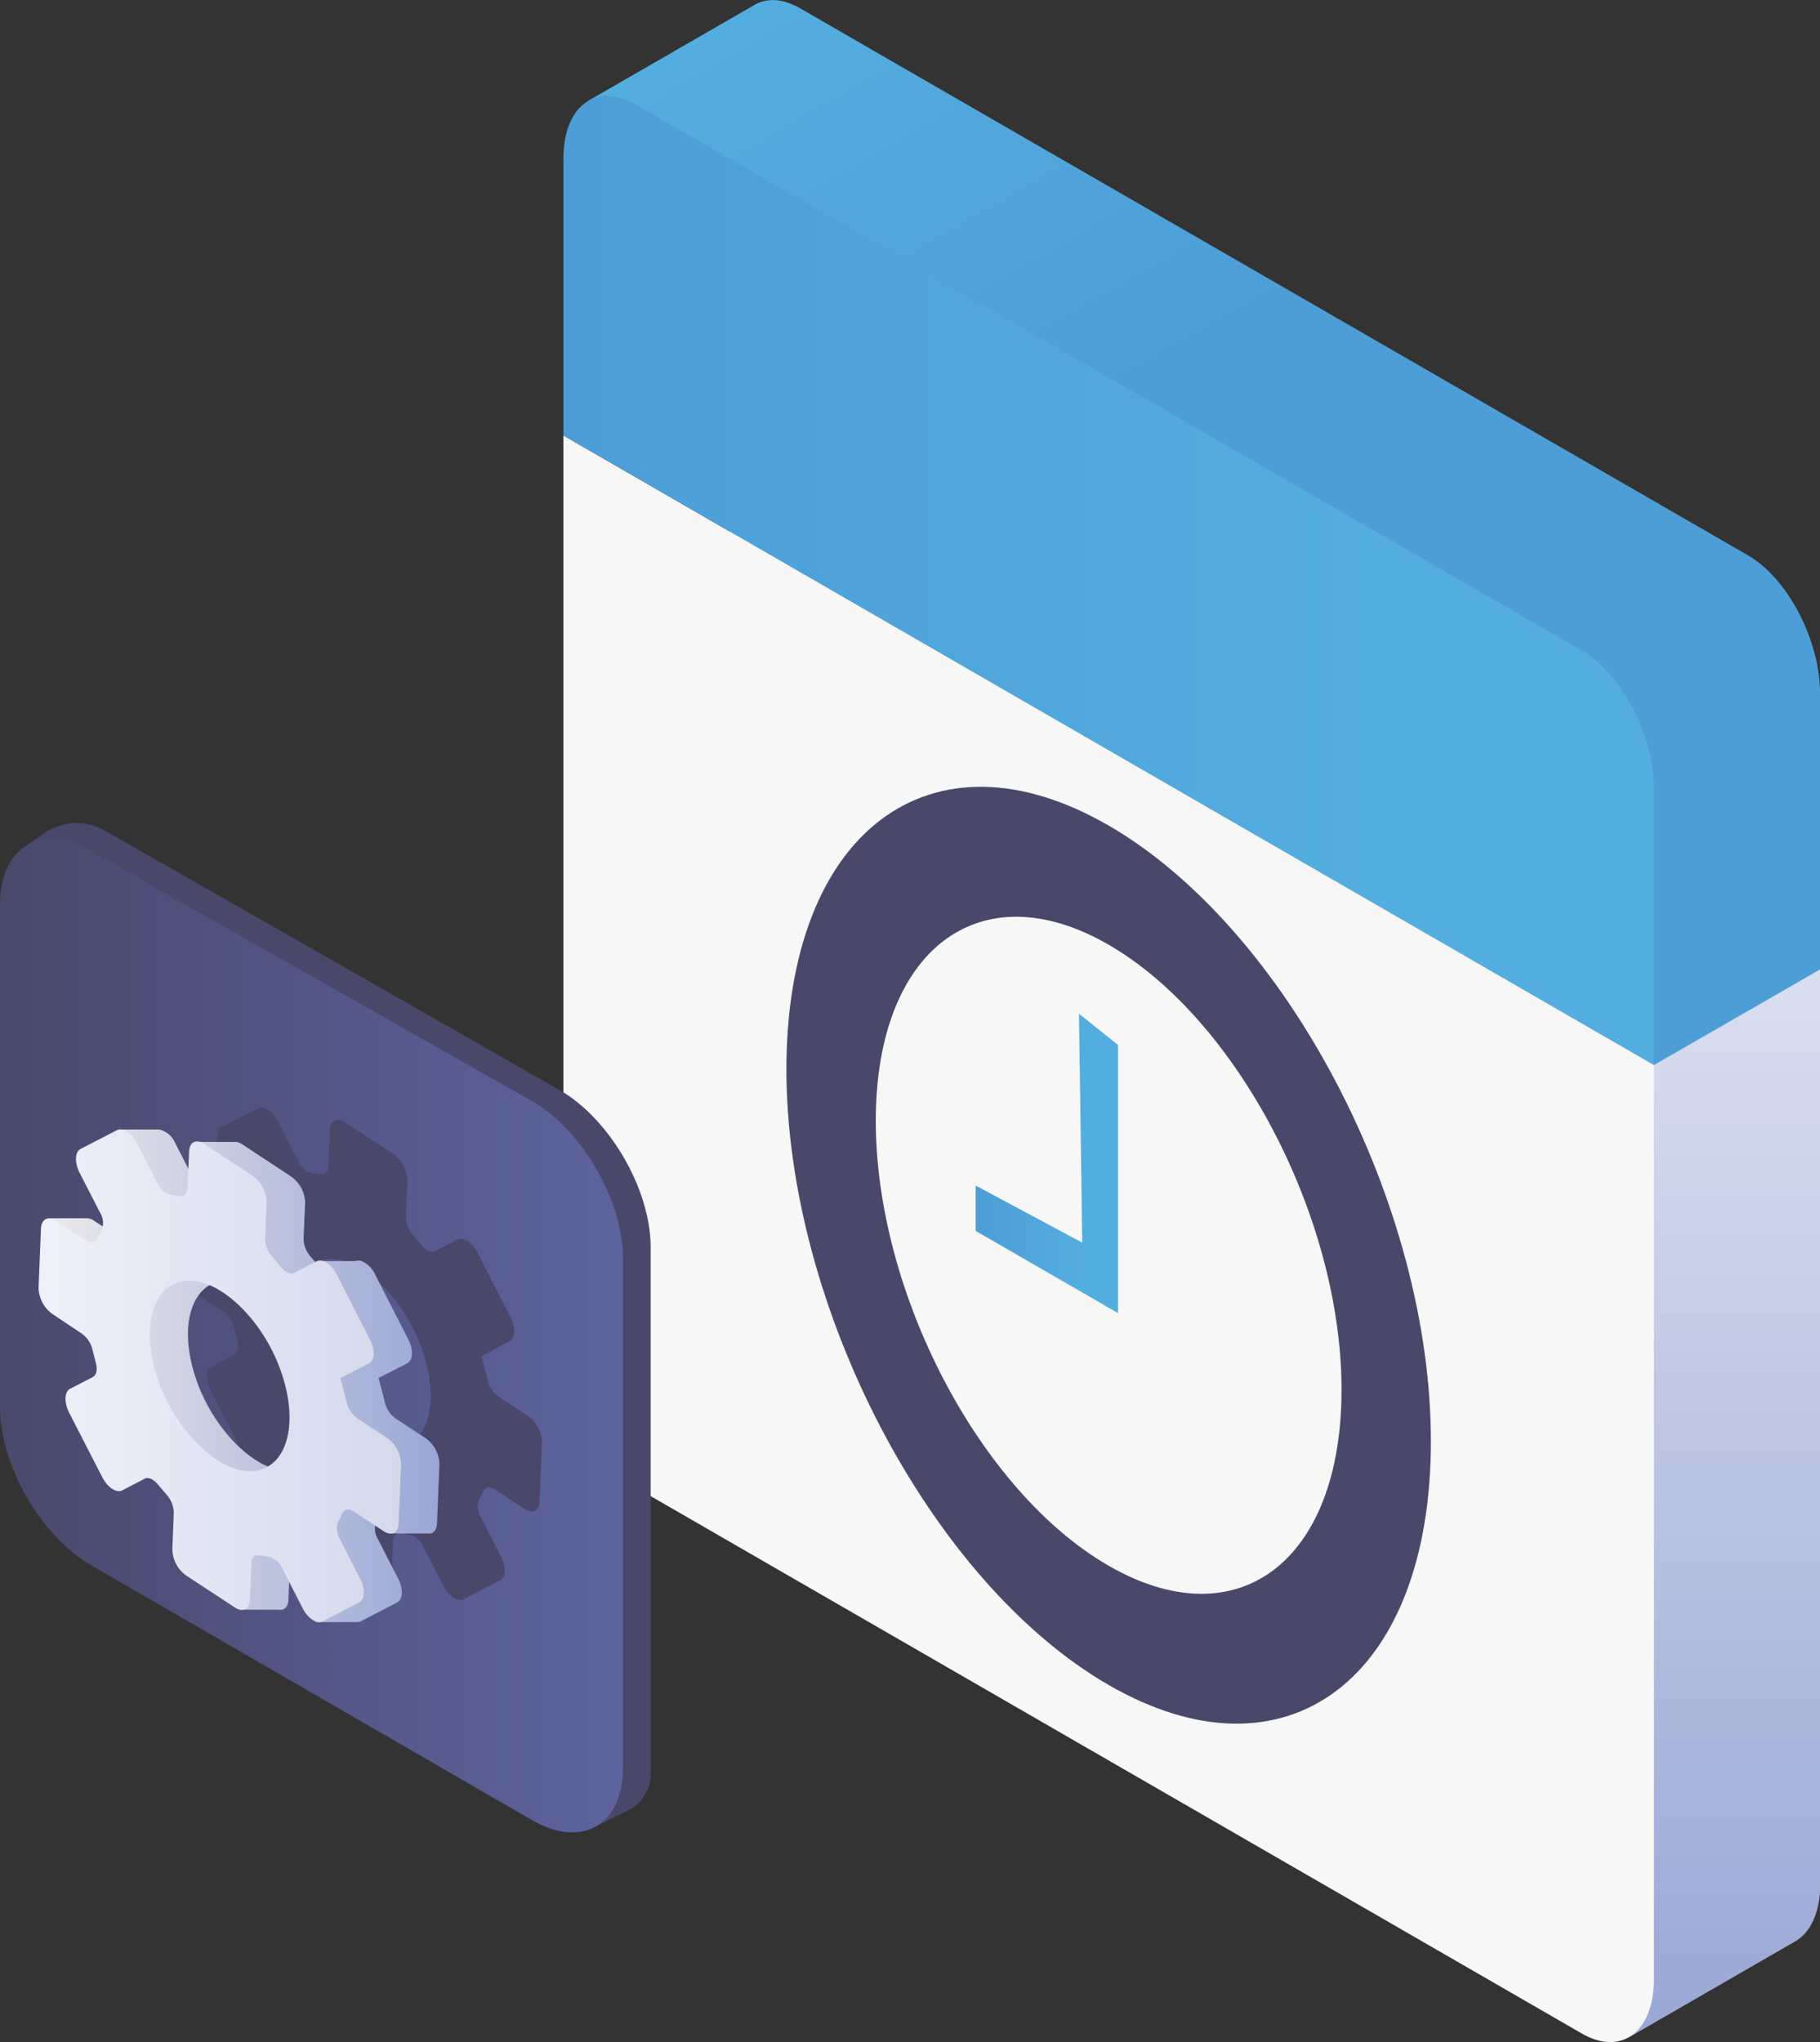 <svg xmlns="http://www.w3.org/2000/svg" xmlns:xlink="http://www.w3.org/1999/xlink" viewBox="0 0 200 224.32">
  <rect x="0" y="0" width="200" height="224.32" fill="#333333" stroke="none"/>
  <defs>
    <linearGradient id="cef90ea7-0266-4736-8bbe-fa7cf2878713" x1="140.08" y1="223.81" x2="140.08" y2="37.31" gradientUnits="userSpaceOnUse">
      <stop offset="0" stop-color="#9aa7d5"/>
      <stop offset="1" stop-color="#fff"/>
    </linearGradient>
    <linearGradient id="96218ba1-2bc7-4cd7-b5e2-74e12c609f49" x1="177.51" y1="119.48" x2="102.35" y2="-10.7" gradientUnits="userSpaceOnUse">
      <stop offset="0.62" stop-color="#4d9ed7"/>
      <stop offset="1" stop-color="#54addf"/>
    </linearGradient>
    <linearGradient id="acb2a3eb-1b48-46fe-a7cf-6b201c16df74" x1="61.91" y1="63.78" x2="181.75" y2="63.78" gradientUnits="userSpaceOnUse">
      <stop offset="0.01" stop-color="#4d9ed7"/>
      <stop offset="0.75" stop-color="#54addf"/>
    </linearGradient>
    <linearGradient id="3a016668-c6e6-4a99-9994-a65b5ef24ee7" x1="107.22" y1="127.81" x2="122.86" y2="127.81" xlink:href="#acb2a3eb-1b48-46fe-a7cf-6b201c16df74"/>
    <linearGradient id="a6326533-65ae-4fd3-8411-765624be73e2" y1="146.72" x2="68.45" y2="146.72" gradientUnits="userSpaceOnUse">
      <stop offset="0" stop-color="#49496c"/>
      <stop offset="1" stop-color="#5d639e"/>
    </linearGradient>
    <linearGradient id="52fba63e-09d4-4336-ba9b-1a0bd6979786" x1="5.29" y1="151.14" x2="48.27" y2="151.14" gradientUnits="userSpaceOnUse">
      <stop offset="0" stop-color="#ebe9eb"/>
      <stop offset="1" stop-color="#9aa7d5"/>
    </linearGradient>
    <linearGradient id="04fcdb46-1261-452f-a4b4-9a377f4ea1e9" x1="4.2" y1="151.14" x2="44.07" y2="151.14" gradientUnits="userSpaceOnUse">
      <stop offset="0" stop-color="#eff0f8"/>
      <stop offset="1" stop-color="#d4d9ec"/>
    </linearGradient>
  </defs>
  <title>backup</title>
  <g>
    <g>
      <path d="M104.67,106.92c0,26.07,15.85,56.36,35.41,67.65s35.41-.69,35.41-26.77-15.85-56.36-35.41-67.65S104.67,80.85,104.67,106.92Zm9.82,5.67c0-18.84,11.46-27.5,25.59-19.34s25.59,30,25.59,48.89-11.46,27.5-25.59,19.34S114.49,131.43,114.49,112.59Z" style="fill: #6c7b82"/>
      <polygon points="139.05 125.39 139.05 100.91 141.11 102.1 141.11 129.34 140.08 128.74 139.05 128.15 125.47 120.31 125.47 117.56 139.05 125.39"/>
    </g>
    <path d="M80.16,37.31V137.67c0,5.81,3.57,12.62,7.92,15.14l83.65,48.29L179,223.81l18.17-10.48h0c1.75-.93,2.87-3.21,2.87-6.46V106.5Z" style="fill: url(#cef90ea7-0266-4736-8bbe-fa7cf2878713)"/>
    <path d="M181.75,217.39c0,5.81-3.57,8.51-7.92,6l-104-60c-4.36-2.52-7.92-9.33-7.92-15.14V47.84L181.75,117Z" style="fill: #f7f7f7"/>
    <path d="M192.08,61l-104-60C86-.25,84.14-.27,82.72.65h0L64.63,11.08l15.53,14V37.31l37.21,21.48L181.75,117,200,106.5V76.12C200,70.31,196.43,63.5,192.08,61Z" style="fill: url(#96218ba1-2bc7-4cd7-b5e2-74e12c609f49)"/>
    <path d="M69.83,11.47l104,60c4.36,2.52,7.92,9.33,7.92,15.14V117L61.91,47.84V17.46C61.91,11.65,65.47,9,69.83,11.47Z" style="fill: url(#acb2a3eb-1b48-46fe-a7cf-6b201c16df74)"/>
    <g>
      <path d="M86.42,117.45c0,26.07,15.85,56.36,35.41,67.65s35.41-.69,35.41-26.77S141.38,102,121.83,90.69,86.42,91.38,86.42,117.45Zm9.82,5.67c0-18.84,11.46-27.5,25.59-19.34s25.59,30,25.59,48.89S136,180.17,121.83,172,96.24,142,96.24,123.12Z" style="fill: #49486b"/>
      <polygon points="118.93 136.51 118.57 111.36 122.86 114.79 122.86 144.25 121.83 143.66 120.8 143.06 107.22 135.22 107.22 130.24 118.93 136.51" style="fill: url(#3a016668-c6e6-4a99-9994-a65b5ef24ee7)"/>
    </g>
  </g>
  <g>
    <path id="8c5f3236-9a00-45cf-aa7f-c344f7f5e464" d="M4.79,91.58,3,92.81v60.59c0,6.35,4.5,14.14,10,17.32L64.9,200.9l4.1-2a4.46,4.46,0,0,0,2.5-4V137c0-6.35-4.52-14.11-10-17.25L11.51,91.24A6.26,6.26,0,0,0,4.79,91.58Z" style="fill: #49486b"/>
    <path id="40df4908-c2e3-47f7-92f0-c87aef028971" d="M10,93.5C4.52,90.36,0,93,0,99.34v55.28c0,6.35,4.5,14.14,10,17.32l48.45,28c5.5,3.18,10,.58,10-5.77V138.2c0-6.35-4.52-14.11-10-17.25Z" style="fill: url(#a6326533-65ae-4fd3-8411-765624be73e2)"/>
    <g id="bacad83d-92bc-4386-a058-7d7765852074">
      <path id="a5015e1f-622c-4f83-8a62-ec8b3e073463" d="M52.9,149,56,147.33c.64-.33.69-1.51.11-2.63l-3.64-7.09c-.58-1.13-1.56-1.77-2.2-1.44l-2.47,1.27c-.41.21-1-.08-1.49-.68q-.44-.54-.9-1.06a3.1,3.1,0,0,1-.81-2l.17-4a3.64,3.64,0,0,0-1.48-2.88l-5.41-3.56c-.86-.56-1.59-.19-1.63.84l-.17,4c0,.63-.37,1-.87.9l-1-.15a2.18,2.18,0,0,1-1.41-1.26l-2.25-4.4c-.58-1.13-1.56-1.77-2.2-1.45l-4,2.06c-.64.33-.69,1.5-.11,2.63l2.23,4.35a2.17,2.17,0,0,1,.17,1.92q-.24.43-.45.89c-.22.49-.71.61-1.26.25l-3.33-2.17c-.86-.56-1.59-.18-1.63.85L19.71,139a3.64,3.64,0,0,0,1.48,2.88l3.35,2.19a3,3,0,0,1,1.16,1.75c.12.5.26,1,.38,1.49.19.72.05,1.32-.34,1.52l-2.49,1.29c-.64.33-.68,1.51-.11,2.63l3.64,7.09c.58,1.13,1.56,1.77,2.2,1.44L31.45,160c.41-.21,1,.07,1.49.67q.44.54.9,1.06a3.1,3.1,0,0,1,.81,2l-.16,4A3.64,3.64,0,0,0,36,170.63l5.41,3.55c.86.56,1.59.19,1.63-.84l.16-4c0-.63.37-1,.87-.9l1,.15a2.18,2.18,0,0,1,1.41,1.25l2.26,4.4c.58,1.13,1.56,1.77,2.2,1.44l4-2.07c.64-.33.69-1.51.11-2.63l-2.23-4.35a2.17,2.17,0,0,1-.17-1.93q.23-.41.43-.85c.22-.49.71-.61,1.26-.25l3.32,2.18c.86.56,1.59.19,1.63-.84l.27-6.48a3.64,3.64,0,0,0-1.48-2.88l-3.35-2.2a3,3,0,0,1-1.15-1.75C53.31,150.43,52.92,149,52.9,149Zm-19.79.82c-2.54-6.61-.67-12,3.79-11.49,3.39.42,7.38,4.44,9.28,9.37,2.54,6.61.67,12-3.79,11.49C39,158.71,35,154.7,33.1,149.77Z" style="fill: #49486b"/>
      <path id="3b3cd00a-d67a-4eb8-8edb-046ca166e9d8" d="M46.79,158l-3.35-2.2a3,3,0,0,1-1.15-1.75c-.29-1.19-.67-2.59-.69-2.67l3.15-1.62c.64-.33.69-1.51.11-2.63L41.22,140a2.91,2.91,0,0,0-1.47-1.46h0a.93.93,0,0,0-.66,0H35.55v1.07a2.65,2.65,0,0,1-.48-.46q-.44-.54-.9-1.06a3.1,3.1,0,0,1-.81-2l.17-4A3.64,3.64,0,0,0,32,129.25l-5.41-3.56a1.42,1.42,0,0,0-.7-.25H21.62l-.1,4.59,3.32.18v.33c0,.63-.37,1-.87.9l-1-.15A2.18,2.18,0,0,1,21.52,130l-2.25-4.4a2.55,2.55,0,0,0-1.77-1.52H13.29v2l-.25.13c-.64.33-.69,1.5-.11,2.63l2.23,4.35a2.17,2.17,0,0,1,.17,1.92q-.24.43-.45.89c-.22.49-.71.61-1.26.25l-3.32-2.17a1.33,1.33,0,0,0-.81-.25H5.29v5H8.51l-.1,2.6a3.64,3.64,0,0,0,1.48,2.88l3.35,2.19a3,3,0,0,1,1.16,1.75c.12.5.26,1,.38,1.49.19.72.05,1.32-.34,1.52l-2.49,1.29c-.64.33-.69,1.51-.11,2.63l8.31,7.26c.41-.21,1,.07,1.49.67q.44.54.9,1.06a3.1,3.1,0,0,1,.81,2l-.16,4a3.64,3.64,0,0,0,1.48,2.88l2.16,1.41v2.37h3.81a.92.92,0,0,0,.37,0h0c.39-.1.66-.47.68-1.07l.16-4c0-.63.37-1,.87-.9l1,.15a2.18,2.18,0,0,1,1.41,1.25l1.19,2.33H34.66v3.6h4.61a.79.79,0,0,0,.37-.08l4-2.07c.64-.33.69-1.51.11-2.63l-2.23-4.35a2.18,2.18,0,0,1-.17-1.93q.23-.41.43-.85c.22-.49.71-.61,1.26-.25h0v2.43H47a.92.92,0,0,0,.28,0h0c.42-.07.71-.45.74-1.09l.27-6.48A3.64,3.64,0,0,0,46.79,158Zm-15.71,3.56c-3.39-.42-7.38-4.44-9.28-9.37-2.54-6.61-.67-12,3.79-11.49,3.39.42,7.38,4.44,9.28,9.37C37.42,156.7,35.55,162.13,31.08,161.57Z" style="fill: url(#52fba63e-09d4-4336-ba9b-1a0bd6979786)"/>
      <path id="cfefda75-3aaf-4e07-9428-a6faa027bba9" d="M37.39,151.39l3.15-1.62c.64-.33.69-1.51.11-2.63L37,140c-.58-1.13-1.56-1.77-2.2-1.44l-2.47,1.27c-.41.21-1-.08-1.49-.68q-.44-.54-.9-1.06a3.1,3.1,0,0,1-.81-2l.17-4a3.64,3.64,0,0,0-1.48-2.88l-5.41-3.56c-.86-.56-1.59-.19-1.63.84l-.17,4c0,.63-.37,1-.87.9l-1-.15A2.19,2.19,0,0,1,17.31,130l-2.25-4.4c-.58-1.13-1.56-1.77-2.2-1.45l-4,2.06c-.64.33-.69,1.5-.11,2.63L11,133.22a2.17,2.17,0,0,1,.17,1.92q-.24.43-.45.89c-.22.49-.71.61-1.26.25l-3.33-2.17c-.86-.56-1.59-.18-1.63.85l-.26,6.48a3.64,3.64,0,0,0,1.48,2.88L9,146.51a3,3,0,0,1,1.16,1.75c.12.5.26,1,.38,1.49.19.72.05,1.32-.34,1.52l-2.49,1.29c-.64.33-.68,1.51-.11,2.63l3.64,7.09c.58,1.13,1.56,1.77,2.2,1.44l2.46-1.28c.41-.21,1,.07,1.49.67q.44.54.9,1.06a3.1,3.1,0,0,1,.81,2l-.16,4a3.64,3.64,0,0,0,1.48,2.88l5.41,3.55c.86.56,1.59.19,1.63-.84l.16-4c0-.63.37-1,.87-.9l1,.15A2.18,2.18,0,0,1,31,172.27l2.26,4.4c.58,1.13,1.56,1.77,2.2,1.44l4-2.07c.64-.33.69-1.51.11-2.63l-2.23-4.35a2.18,2.18,0,0,1-.17-1.93q.23-.41.42-.85c.22-.49.71-.61,1.26-.25l3.32,2.18c.86.56,1.59.19,1.63-.84l.27-6.48A3.64,3.64,0,0,0,42.59,158l-3.35-2.2a3,3,0,0,1-1.15-1.75C37.8,152.87,37.42,151.47,37.39,151.39Zm-19.79.82c-2.54-6.62-.67-12,3.79-11.49,3.39.42,7.38,4.44,9.28,9.37,2.54,6.61.67,12-3.79,11.49C23.48,161.15,19.49,157.13,17.6,152.21Z" style="fill: url(#04fcdb46-1261-452f-a4b4-9a377f4ea1e9)"/>
    </g>
  </g>
</svg>
